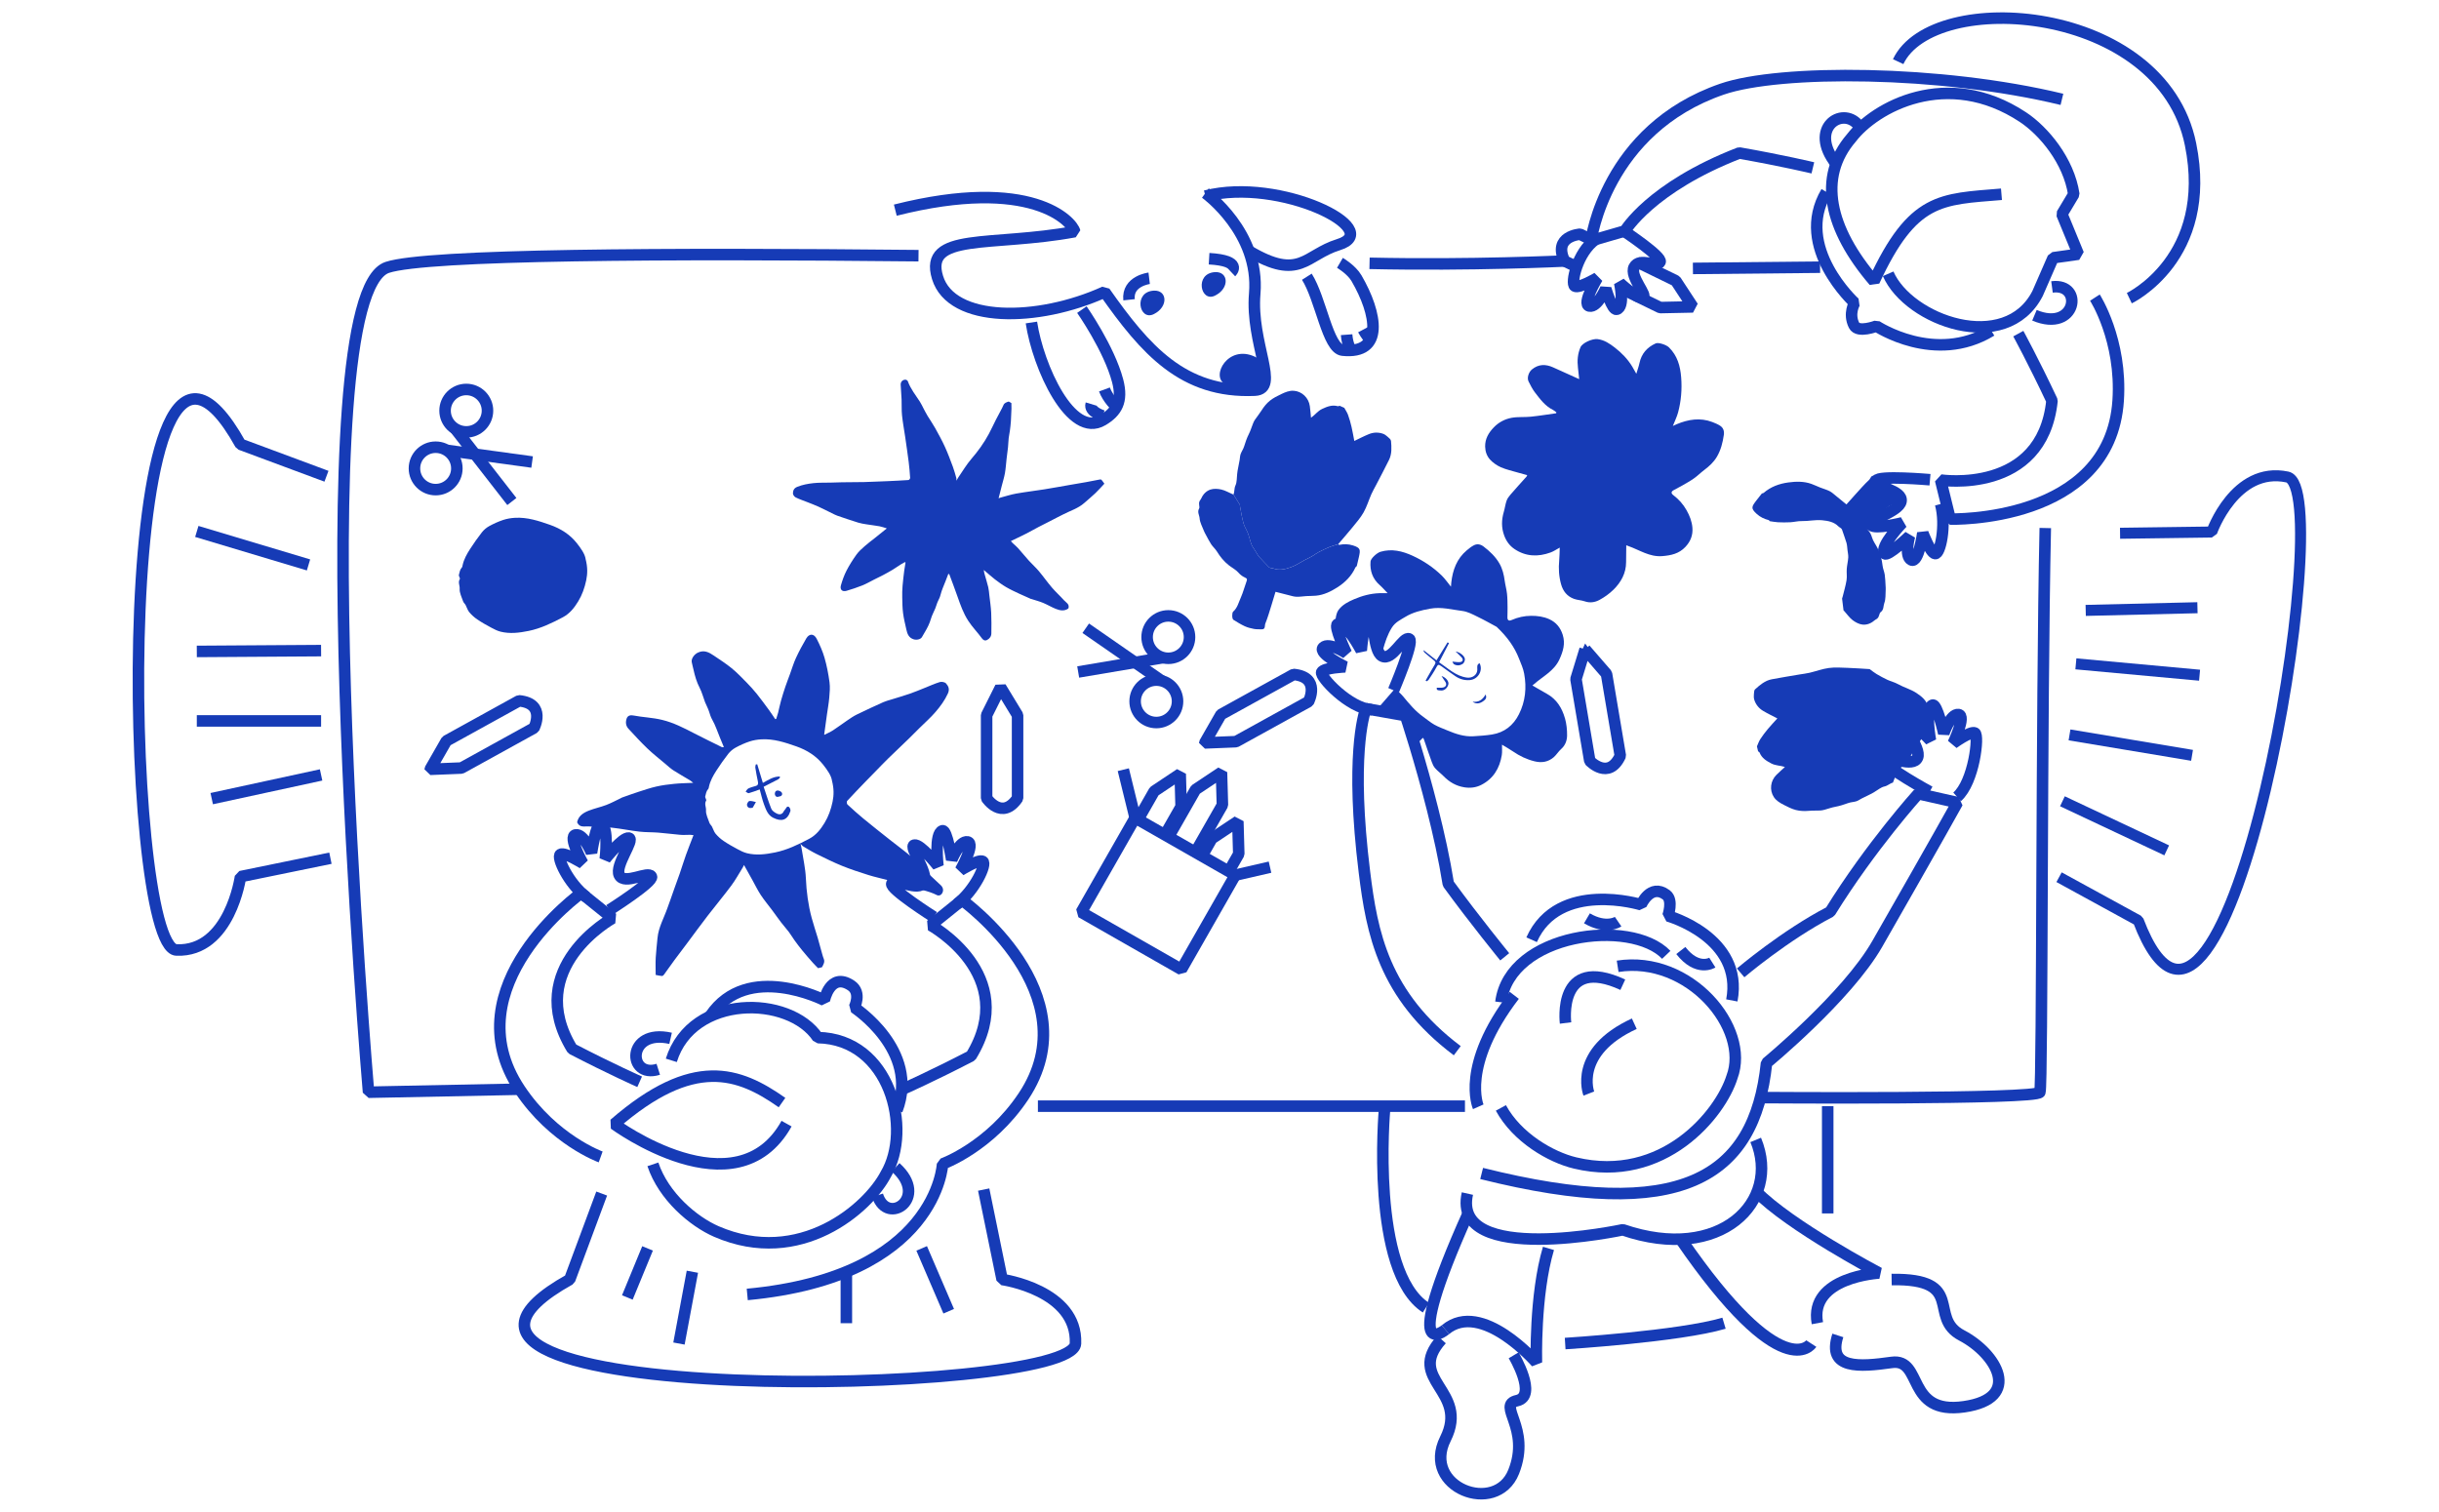 <?xml version="1.0" encoding="UTF-8"?>
<svg id="Warstwa_1" data-name="Warstwa 1" xmlns="http://www.w3.org/2000/svg" viewBox="0 0 1080 669.55">
  <defs>
    <style>
      .cls-1 {
        stroke-width: 5.1px;
      }

      .cls-1, .cls-2, .cls-3 {
        fill: none;
        stroke: #163bb6;
        stroke-linejoin: bevel;
      }

      .cls-2 {
        stroke-width: 4.88px;
      }

      .cls-3 {
        stroke-width: 5.31px;
      }

      .cls-4 {
        fill: #163bb6;
        stroke-width: 0px;
      }
    </style>
  </defs>
  <g>
    <path class="cls-1" d="m388.55,529.36c4.37,13.71,23.04,1.09,8.04-12.37"/>
    <path class="cls-1" d="m291.48,473.54c-13.72,4.34-14.19-18.19,5.46-13.71"/>
    <path class="cls-1" d="m289.1,515.64c4.76,14.24,18.01,25.35,28.11,29.74,37.02,16.06,67.25-10.32,75.04-25.37,11.83-19.85,1.97-59.9-30.13-60.5-12.5-18.83-55.7-19.44-64.86,10.07"/>
    <path class="cls-1" d="m346.28,488.28c-19.11-13.44-39.27-20.88-74.28,9.51,0,0,54,39.8,76.29-.18"/>
    <path class="cls-1" d="m283.24,479.07s-12.72-5.64-29.89-14.55c-21.96-35.96,17.87-57.86,17.87-57.86l-13.86-11.16s-57.51,41.33-27.25,86.86c14.94,22.47,35.87,29.99,35.87,29.99"/>
    <path class="cls-1" d="m314.57,449.8c16.38-24.25,50.45-6.83,50.45-6.83,0,0,2.56-12.66,11.8-6.59,4.89,3.22,1.47,9.83,1.47,9.83,0,0,29.02,18.88,18.9,45.49"/>
    <path class="cls-1" d="m269.85,402.98s19.65-12.47,18.62-14.77c-1.27-2.83-11.96,3.96-14.25-.65-2.1-4.22,7-15.84,4.27-16.42s-10.47,9.24-10.47,9.24c0,0,1.7-14.51-2-15.58-2.01-.58-4.09,12.84-4.09,12.84,0,0-3.51-8.58-7.05-7.91-3.54.67,3.19,12.58,3.19,12.58,0,0-8.01-5.04-9.9-3.94-1.89,1.1,3.51,12.84,11.44,18.92"/>
    <path class="cls-1" d="m400.11,482.18s12.72-5.64,29.89-14.55c21.96-35.96-17.87-57.86-17.87-57.86l13.86-11.16s57.51,41.33,27.25,86.86c-14.94,22.47-35.87,29.99-35.87,29.99,0,0-2.16,49.91-86.48,57.79"/>
    <path class="cls-1" d="m413.5,406.08s-19.65-12.47-18.62-14.77c1.27-2.83,11.96,3.96,14.25-.65,2.1-4.22-7-15.84-4.27-16.42,2.73-.57,10.47,9.24,10.47,9.24,0,0-1.7-14.51,2-15.58,2.01-.58,4.09,12.84,4.09,12.84,0,0,3.51-8.58,7.05-7.91s-3.19,12.58-3.19,12.58c0,0,8.01-5.04,9.9-3.94,1.89,1.1-3.51,12.84-11.44,18.92"/>
  </g>
  <g id="r4SkIx.tif">
    <g>
      <path class="cls-4" d="m255.52,364.26c.56-2.93,2.78-4.31,5.22-5.27,2.52-.99,5.21-1.55,7.74-2.51,2.24-.86,4.37-2.02,6.54-3.06.13-.06.25-.18.39-.22,2.39-.84,4.76-1.71,7.17-2.49,2.66-.86,5.32-1.77,8.04-2.39,2.62-.59,5.3-.94,7.97-1.2,2.7-.27,5.43-.3,8.37-.44-.56-.44-.97-.83-1.44-1.12-2.44-1.48-4.95-2.86-7.34-4.41-1.33-.86-2.5-1.97-3.72-3-2.62-2.21-5.34-4.33-7.81-6.7-2.91-2.79-5.64-5.77-8.37-8.73-1.17-1.27-1.36-2.85-.8-4.51.51-1.48,1.86-1.56,2.94-1.36,4.24.81,8.54.92,12.79,1.96,5.11,1.25,9.6,3.57,14.17,5.94,4.09,2.12,8.24,4.12,12.38,6.17.11.05.28-.02.77-.06-.61-1.48-1.18-2.86-1.75-4.23-1.09-2.62-1.96-5.37-3.35-7.82-.69-1.21-1.06-2.39-1.45-3.67-.44-1.44-1.23-2.77-1.78-4.18-.81-2.1-1.34-4.33-2.37-6.31-1.35-2.59-2.13-5.31-2.75-8.12-.24-1.1-.56-2.18-.77-3.28-.31-1.61,1.16-3.48,2.67-4.21,2.77-1.35,4.94-.18,7.1,1.29,2.67,1.81,5.4,3.55,7.89,5.59,2.38,1.94,4.52,4.18,6.68,6.38,1.57,1.6,3.08,3.27,4.49,5.02,1.87,2.33,3.63,4.74,5.39,7.15.96,1.3,1.83,2.67,2.74,4,.15-.03.29-.06.44-.1.28-.92.6-1.82.84-2.75.45-1.79.8-3.61,1.3-5.38.58-2.07,1.23-4.12,1.92-6.16.64-1.88,1.37-3.74,2.05-5.61.87-2.37,1.58-4.82,2.64-7.11,1.36-2.94,2.9-5.81,4.54-8.6,1.32-2.26,3.39-2.26,4.61.1,1.39,2.7,2.65,5.52,3.49,8.43,1.02,3.53,1.72,7.17,2.21,10.81.3,2.24.09,4.58-.11,6.86-.22,2.53-.69,5.04-1.04,7.56-.41,2.93-.81,5.85-1.21,8.78,0,.06.12.14.1.11,1.31-.67,2.65-1.23,3.85-2.01,2.12-1.37,4.13-2.9,6.22-4.32,1.39-.94,2.78-1.92,4.28-2.65,3.88-1.9,7.81-3.7,11.75-5.48,1.07-.48,2.24-.77,3.37-1.12,2.77-.87,5.57-1.66,8.32-2.61,2.22-.76,4.39-1.69,6.58-2.56,2.23-.88,4.42-1.91,6.71-2.6.82-.25,2.24,0,2.76.58,1.08,1.2,1.72,2.56.83,4.5-1.4,3.06-3.35,5.69-5.48,8.17-2.15,2.51-4.67,4.7-7.02,7.04-1.56,1.55-3.09,3.12-4.67,4.65-3.11,3.01-6.25,5.97-9.35,8.99-1.85,1.81-3.64,3.7-5.45,5.55-1.47,1.5-2.94,2.99-4.4,4.5-2.77,2.87-5.54,5.73-8.24,8.67-.25.27-.16,1.28.14,1.56,2.3,2.14,4.64,4.24,7.06,6.24,3.85,3.17,7.76,6.25,11.67,9.35,3.29,2.61,6.69,5.07,9.87,7.81,2.33,2.01,4.33,4.4,6.53,6.55,2.06,2.01,4.23,3.89,6.29,5.9,1.26,1.22,1.22,3.06-.08,4.14-.36.29-1.17.42-1.57.21-4.2-2.14-8.82-2.76-13.31-3.85-1.57-.38-3.08-1.03-4.62-1.54-1.44-.48-2.88-1-4.34-1.4-2.7-.74-5.46-1.3-8.12-2.14-3.96-1.25-7.92-2.53-11.76-4.09-3.89-1.58-7.66-3.46-11.42-5.31-2.03-1-3.95-2.22-5.9-3.37-.3-.18-.52-.51-1.08-1.08.23.99.41,1.58.5,2.18.66,4.36,1.68,8.7,1.87,13.08.26,5.96,1.03,11.8,2.57,17.54.8,3,1.83,5.94,2.7,8.92.72,2.47,1.37,4.96,2.06,7.44.17.6.35,1.2.59,1.77.59,1.43-.18,2.56-.79,3.73-.58.14-1.16.27-1.74.41-.77-.8-1.58-1.57-2.31-2.4-1.6-1.81-3.19-3.63-4.72-5.5-1.2-1.46-2.33-2.98-3.44-4.51-.86-1.19-1.59-2.47-2.47-3.64-1.07-1.42-2.28-2.73-3.36-4.14-1.38-1.8-2.67-3.67-4.03-5.49-1.67-2.24-3.48-4.38-5.01-6.7-1.4-2.12-2.51-4.44-3.75-6.67-1.21-2.17-2.41-4.34-3.69-6.63-.17.34-.32.71-.53,1.04-1.67,2.69-3.19,5.5-5.07,8.03-3.31,4.46-6.9,8.72-10.29,13.13-3.19,4.14-6.27,8.37-9.4,12.56-1.83,2.44-3.69,4.85-5.49,7.3-1.59,2.16-3.12,4.37-4.71,6.54-.19.26-.57.57-.84.55-.84-.06-1.68-.27-2.79-.48,0-2.57-.11-5.09.02-7.59.15-2.89.53-5.78.78-8.67.43-4.81,2.87-8.95,4.41-13.39.39-1.13.82-2.25,1.22-3.38.65-1.83,1.27-3.66,1.93-5.49.75-2.1,1.54-4.19,2.27-6.31.95-2.76,1.79-5.56,2.78-8.31,1.04-2.89,2.18-5.74,3.34-8.77-.69-.07-1.11-.14-1.53-.14-1.47,0-2.94.13-4.39,0-3.23-.27-6.45-.72-9.68-.97-2.76-.22-5.55-.12-8.29-.43-4.13-.48-8.21-1.32-12.34-1.77-3.32-.36-6.69-.25-10.03-.54-1.84-.16-4.14.73-5.23-1.76Zm112.87-18.64c-.33-2.14-1.97-4.53-3.81-6.87-3.14-4-7.25-6.55-11.95-8.21-5.01-1.76-10.08-3.43-15.49-3.12-1.77.1-3.58.39-5.25.95-2.14.71-4.23,1.66-6.2,2.74-1.22.67-2.38,1.66-3.24,2.76-1.85,2.35-3.56,4.82-5.19,7.33-1.45,2.24-2.77,4.57-3.34,7.23-.07.33-.1.74-.31.96-.88.94-1.04,2.18-1.33,3.31-.14.56.65,1.49.41,1.86-.9,1.43.03,2.85-.07,4.24-.13,1.84.9,3.77,1.53,5.63.21.6.8,1.06,1.11,1.64.56,1.04.87,2.27,1.6,3.14,1.03,1.22,2.26,2.34,3.58,3.23,1.94,1.32,4.02,2.48,6.09,3.59,1.35.72,2.75,1.46,4.22,1.82,4.14,1.03,8.29.5,12.39-.33,5.41-1.1,10.29-3.48,15.15-6.04,3.13-1.65,5.12-4.27,6.82-7.05,1.73-2.83,2.86-6.01,3.55-9.34.6-2.93.67-5.77-.29-9.49Z"/>
      <path class="cls-4" d="m336.4,349.61c-1.71.6-3.25,1.22-4.84,1.65-.38.1-.93-.45-1.4-.7.4-.47.71-1.13,1.22-1.38,1.02-.49,2.14-.79,3.24-1.1,1.16-.33,1.17-1.08.96-2.06-.43-1.99-.79-4.01-1.11-6.02-.07-.46.11-.96.18-1.44.22-.03.43-.07.65-.1.82,2.71,1.65,5.42,2.5,8.25,2.39-1.29,4.61-2.81,7.35-2.83.11.12.21.24.32.36-.28.3-.52.69-.86.88-2.03,1.08-4.09,2.1-6.46,3.31,1.11,3.28,2.1,6.58,3.39,9.75.37.91,1.52,1.68,2.49,2.14,1.1.52,2.32.43,2.99-.98.23-.48.72-.83.95-1.31.35-.71.9-1.1,1.48-.56.39.37.69,1.25.54,1.74-1.34,4.17-4.02,4.78-7.71,2.9-2.32-1.19-3.11-3.6-3.95-5.82-.82-2.17-1.3-4.48-1.92-6.66Z"/>
      <path class="cls-4" d="m333.33,357.66c-1.79.56-2.43-.31-2.57-1.16-.09-.55.6-1.69,1.07-1.76.92-.15,1.92.27,2.89.45-.54.95-1.07,1.9-1.4,2.47Z"/>
      <path class="cls-4" d="m345,352.73c-.98.45-1.67,0-1.86-.83-.2-.87.25-1.81,1.2-1.82.65,0,1.66.48,1.89,1.02.37.86-.2,1.59-1.23,1.63Z"/>
    </g>
  </g>
  <path class="cls-4" d="m473.12,269.45c-1.83,1.32-3.77.93-5.62.19-1.9-.76-3.67-1.85-5.57-2.64-1.68-.69-3.46-1.16-5.19-1.72-.11-.03-.23-.03-.33-.08-1.75-.78-3.51-1.53-5.24-2.35-1.91-.91-3.85-1.79-5.67-2.86-1.75-1.03-3.41-2.24-5.02-3.48-1.63-1.26-3.14-2.66-4.84-4.1.08.53.1.96.21,1.37.58,2.08,1.24,4.14,1.75,6.24.28,1.17.35,2.39.49,3.59.29,2.58.69,5.16.82,7.75.15,3.05.11,6.11.07,9.16-.02,1.31-.73,2.28-1.9,2.9-1.05.55-1.84-.11-2.32-.78-1.91-2.65-4.23-4.95-6.02-7.73-2.16-3.34-3.43-6.96-4.72-10.63-1.15-3.3-2.4-6.56-3.61-9.83-.03-.09-.16-.14-.46-.37-.43,1.13-.83,2.19-1.24,3.24-.77,2.01-1.71,3.98-2.22,6.05-.25,1.03-.66,1.87-1.11,2.77-.51,1.02-.76,2.16-1.2,3.23-.64,1.58-1.51,3.08-1.97,4.71-.61,2.13-1.59,4.04-2.71,5.9-.44.73-.82,1.49-1.28,2.21-.67,1.05-2.45,1.31-3.65.93-2.23-.7-2.82-2.47-3.24-4.4-.53-2.38-1.13-4.77-1.44-7.18-.3-2.31-.32-4.65-.37-6.98-.04-1.7,0-3.4.14-5.09.18-2.25.47-4.5.74-6.74.15-1.22.38-2.42.57-3.63-.1-.06-.19-.12-.29-.17-.63.36-1.28.69-1.89,1.08-1.18.75-2.32,1.57-3.51,2.29-1.39.84-2.82,1.63-4.26,2.39-1.33.71-2.7,1.35-4.04,2.02-1.71.86-3.38,1.84-5.15,2.55-2.28.91-4.61,1.69-6.97,2.38-1.91.56-3.04-.51-2.49-2.45.64-2.21,1.41-4.42,2.46-6.46,1.27-2.47,2.78-4.84,4.4-7.11,1-1.39,2.33-2.57,3.63-3.72,1.44-1.28,3-2.42,4.51-3.62,1.75-1.4,3.49-2.8,5.23-4.21.04-.03,0-.14,0-.11-1.07-.31-2.1-.7-3.16-.9-1.88-.34-3.78-.54-5.67-.85-1.25-.2-2.53-.39-3.73-.76-3.12-.97-6.22-2.02-9.32-3.09-.84-.29-1.63-.74-2.44-1.13-1.98-.96-3.93-1.98-5.94-2.89-1.62-.74-3.3-1.35-4.95-2.01-1.69-.67-3.43-1.24-5.05-2.05-.58-.29-1.23-1.16-1.22-1.76.03-1.22.38-2.3,1.88-2.91,2.36-.96,4.8-1.39,7.26-1.66,2.49-.27,5.02-.16,7.53-.23,1.66-.04,3.32-.11,4.99-.14,3.27-.04,6.55-.04,9.82-.1,1.96-.03,3.92-.15,5.89-.22,1.59-.06,3.17-.12,4.76-.19,3.02-.14,6.03-.28,9.04-.49.28-.02.75-.62.73-.93-.16-2.37-.35-4.75-.65-7.1-.47-3.74-1.03-7.48-1.57-11.21-.46-3.14-1.05-6.27-1.38-9.43-.24-2.32-.1-4.67-.19-7.01-.09-2.17-.31-4.34-.4-6.52-.06-1.32.92-2.32,2.19-2.24.35.02.86.38.98.7,1.2,3.36,3.42,6.1,5.33,9.04.67,1.03,1.16,2.16,1.74,3.25.55,1.01,1.07,2.05,1.66,3.03,1.1,1.81,2.33,3.55,3.36,5.4,1.53,2.75,3.05,5.51,4.35,8.37,1.32,2.89,2.42,5.88,3.53,8.86.6,1.6,1.02,3.27,1.5,4.92.07.25.02.55.03,1.16.38-.66.59-1.08.86-1.47,1.9-2.75,3.6-5.67,5.77-8.18,2.95-3.42,5.56-7.04,7.7-11,1.12-2.07,2.08-4.22,3.15-6.32.88-1.74,1.82-3.44,2.73-5.17.22-.42.43-.84.6-1.28.42-1.09,1.43-1.32,2.37-1.64.39.23.78.45,1.17.68.01.84.05,1.68.03,2.52-.06,1.83-.13,3.66-.25,5.48-.1,1.43-.26,2.85-.45,4.27-.14,1.1-.41,2.19-.53,3.29-.15,1.34-.16,2.69-.3,4.03-.18,1.71-.43,3.41-.63,5.11-.24,2.1-.36,4.22-.72,6.29-.33,1.9-.92,3.75-1.4,5.62-.46,1.82-.93,3.65-1.42,5.57.27-.1.54-.23.83-.3,2.32-.61,4.61-1.37,6.97-1.79,4.14-.73,8.33-1.22,12.49-1.88,3.91-.63,7.8-1.35,11.71-2.03,2.27-.39,4.55-.76,6.82-1.17,2-.36,3.99-.78,5.99-1.15.24-.04.61-.02.75.13.43.47.78,1.02,1.29,1.72-1.34,1.42-2.59,2.86-3.96,4.17-1.59,1.52-3.29,2.91-4.94,4.37-2.73,2.43-6.23,3.44-9.39,5.09-.8.42-1.62.81-2.43,1.23-1.31.67-2.61,1.35-3.91,2.02-1.51.77-3.03,1.51-4.52,2.3-1.96,1.03-3.88,2.13-5.85,3.13-2.07,1.06-4.19,2.03-6.4,3.1.34.39.54.65.77.88.81.76,1.69,1.46,2.42,2.28,1.64,1.83,3.18,3.75,4.83,5.57,1.41,1.55,2.99,2.95,4.34,4.55,2.02,2.41,3.83,5,5.88,7.39,1.65,1.92,3.56,3.62,5.24,5.51.93,1.04,2.66,1.75,1.97,3.69Z"/>
  <path class="cls-4" d="m259.31,247.51c-.33-2.14-1.97-4.53-3.81-6.87-3.14-4-7.25-6.55-11.95-8.21-5.01-1.76-10.08-3.43-15.49-3.12-1.77.1-3.58.39-5.25.95-2.14.71-4.23,1.66-6.2,2.74-1.22.67-2.38,1.66-3.24,2.76-1.85,2.35-3.56,4.82-5.19,7.33-1.45,2.24-2.77,4.57-3.34,7.23-.07.33-.1.74-.31.96-.88.94-1.04,2.18-1.33,3.31-.14.56.65,1.49.41,1.86-.9,1.43.03,2.85-.07,4.24-.13,1.84.9,3.77,1.53,5.63.21.6.8,1.06,1.11,1.64.56,1.04.87,2.27,1.6,3.14,1.03,1.22,2.26,2.34,3.58,3.23,1.94,1.32,4.02,2.48,6.09,3.59,1.35.72,2.75,1.46,4.22,1.82,4.14,1.03,8.29.5,12.39-.33,5.41-1.1,10.29-3.48,15.15-6.04,3.13-1.65,5.12-4.27,6.82-7.05,1.73-2.83,2.86-6.01,3.55-9.34.6-2.93.67-5.77-.29-9.49Z"/>
  <g id="_1IRw7B.tif" data-name="1IRw7B.tif">
    <g>
      <path class="cls-4" d="m600.69,250.8c-.18.17-.42.31-.52.52-1.69,3.77-4.56,6.6-7.91,8.75-2.88,1.85-6.04,3.42-9.58,3.74-1.39.13-2.8.09-4.2.17-1.49.09-2.98.36-4.45.3-1.18-.05-2.34-.45-3.5-.73-1.86-.45-3.71-.94-5.73-1.46-.58,1.91-1.12,3.79-1.71,5.66-.89,2.82-1.69,5.69-2.81,8.43-.35.85.22,2.6-1.66,2.52-1.12-.05-2.26.04-3.35-.17-1.39-.26-2.8-.61-4.08-1.2-1.75-.81-3.4-1.83-5.03-2.85-.65-.41-.71-3.08-.11-3.61,1.9-1.67,2.42-4.1,3.39-6.24,1.02-2.28,1.63-4.73,2.5-7.08.33-.9.43-1.31-.69-1.8-1-.44-1.99-1.13-2.82-2.1-1.15-1.34-2.86-2.2-4.29-3.31-2.16-1.68-3.84-3.77-5.27-6.1-.71-1.16-1.8-2.07-2.55-3.2-.9-1.36-1.62-2.84-2.4-4.28-.29-.53-.6-1.07-.81-1.63-.71-1.86-1.79-3.7-1.92-5.61-.09-1.38-1.14-2.73-.2-4.36.38-.67-.42-2.11.19-3.18.02-.04-.15-.18-.02-.04.33-.52.63-.91.83-1.34.81-1.82,2.24-3.21,3.99-3.79,1.47-.48,3.27-.38,4.82-.02,1.73.39,3.33,1.36,5,2.07.13.05.27.09.4.13.93,1.49,1.87,2.97,2.78,4.47.11.18.04.45.09.67.49,2.51.86,5.06,1.54,7.51.44,1.6,1.44,3.04,2.03,4.61.6,1.58.91,3.27,1.52,4.84.39,1.01,1.1,1.89,1.68,2.82.58.94,1.08,1.96,1.8,2.78,1.32,1.52,2.8,2.89,4.15,4.37.59.64,1.45.46,2.12.7,2.54.94,5.03.38,7.69-.56,2.93-1.04,5.29-2.94,8.06-4.15,1.54-.67,2.87-1.8,4.37-2.6,1.6-.85,3.27-1.61,4.95-2.3,1.15-.47,2.37-.75,3.56-1.12.17.09.36.29.5.26,2.03-.39,4-.39,6.03.25,3.48,1.09,3.35,1.95,2.66,5.15-.28,1.28-.6,2.56-.9,3.83l-.11.26Z"/>
      <path class="cls-4" d="m615.93,195.23c-.06-.66-.92-1.3-1.51-1.83-.57-.51-1.23-1.02-1.93-1.28-2.11-.77-4.29-.7-6.33.13-2.29.93-4.49,2.09-6.47,3.03-.38-1.95-.73-4.12-1.23-6.25-.42-1.8-.92-3.59-1.55-5.32-.4-1.09-1.09-2.07-1.65-3.1-.68-.3-1.37-.6-2.05-.91-.29.07-.61.25-.86.18-2.5-.68-4.62.15-6.89,1.21-2.04.96-3.18,2.72-4.94,3.9-.16-1.64-.29-3.39-.52-5.12-.49-3.67-3.48-6.58-7.14-6.82-1.95-.13-3.77.64-5.5,1.47-1.72.82-3.47,1.68-4.95,2.85-1.52,1.2-2.77,2.75-3.82,4.44-.88,1.41-1.95,2.69-2.89,4.06-.37.53-.64,1.14-.88,1.75-.61,1.5-1.06,3.08-1.79,4.52-.92,1.81-1.55,3.69-2.15,5.62-.36,1.16-1.12,2.18-1.53,3.33-.29.81-.27,1.73-.43,2.59-.29,1.61-.62,3.22-.92,4.83-.09.47-.12.95-.18,1.42-.21,1.7-.06,3.57-.75,5.05-.63,1.35-.33,2.75-.89,4.01.93,1.49,1.87,2.97,2.78,4.47.11.18.04.45.09.67.49,2.51.86,5.06,1.54,7.51.44,1.6,1.44,3.04,2.03,4.61.6,1.58.91,3.27,1.52,4.84.39,1.01,1.1,1.89,1.68,2.82.58.94,1.08,1.96,1.8,2.78,1.32,1.52,2.8,2.89,4.15,4.37.59.64,1.45.46,2.12.7,2.54.94,5.03.38,7.69-.56,2.93-1.04,5.29-2.94,8.06-4.15,1.54-.67,2.87-1.8,4.37-2.6,1.6-.85,3.27-1.61,4.95-2.3,1.15-.47,2.37-.75,3.56-1.12,2.13-2.49,4.3-4.95,6.36-7.49,1.73-2.14,3.59-4.25,4.93-6.63,1.42-2.51,2.25-5.35,3.42-8.02.61-1.4,1.4-2.71,2.1-4.07,1.92-3.7,3.88-7.39,5.72-11.12,1.33-2.69,1.15-5.62.89-8.49Z"/>
    </g>
  </g>
  <g id="_1IRw7B.tif-2" data-name="1IRw7B.tif">
    <g>
      <path class="cls-4" d="m780.29,218.51c.23-.08.52-.1.69-.25,3.12-2.71,6.91-4.06,10.86-4.6,3.39-.46,6.92-.56,10.27.64,1.32.47,2.58,1.1,3.88,1.61,1.39.55,2.85.93,4.17,1.6,1.05.54,1.93,1.39,2.87,2.14,1.49,1.19,2.96,2.42,4.58,3.74,1.33-1.49,2.61-2.97,3.94-4.41,2-2.18,3.93-4.45,6.1-6.46.67-.62.89-2.45,2.57-1.59.99.51,2.07.92,2.97,1.56,1.15.82,2.29,1.73,3.19,2.8,1.24,1.47,2.31,3.09,3.36,4.71.42.64-.65,3.09-1.42,3.32-2.43.71-3.92,2.69-5.7,4.24-1.89,1.63-3.47,3.61-5.25,5.37-.68.68-.95,1-.13,1.93.73.82,1.33,1.86,1.67,3.09.48,1.7,1.67,3.19,2.49,4.81,1.25,2.43,1.9,5.03,2.21,7.75.15,1.35.76,2.63.96,3.98.24,1.61.27,3.26.37,4.89.04.61.09,1.22.05,1.82-.14,1.98.07,4.11-.62,5.89-.49,1.29-.12,2.95-1.65,4.04-.63.45-.51,2.09-1.51,2.81-.03.02.06.23,0,.04-.52.34-.96.55-1.32.87-1.51,1.31-3.38,1.97-5.22,1.75-1.53-.18-3.13-1.04-4.38-2.01-1.4-1.09-2.45-2.64-3.66-3.98-.09-.1-.2-.19-.31-.29-.22-1.74-.45-3.48-.64-5.22-.02-.2.15-.43.2-.65.61-2.48,1.35-4.95,1.77-7.46.27-1.64-.03-3.37.1-5.04.12-1.69.55-3.35.66-5.03.07-1.08-.2-2.18-.33-3.26-.13-1.1-.16-2.23-.46-3.28-.56-1.93-1.32-3.8-1.93-5.72-.26-.83-1.12-1.02-1.62-1.53-1.91-1.93-4.4-2.47-7.21-2.73-3.09-.29-6.03.44-9.06.37-1.68-.04-3.36.43-5.05.52-1.81.1-3.64.08-5.46,0-1.24-.06-2.47-.32-3.7-.49-.11-.16-.2-.41-.35-.45-2.01-.51-3.79-1.33-5.37-2.77-2.7-2.46-2.22-3.18-.25-5.8.79-1.05,1.62-2.07,2.43-3.1l.21-.18Z"/>
      <path class="cls-4" d="m777.18,305.21c-.49.44-.48,1.51-.55,2.31-.06.76-.07,1.59.15,2.31.66,2.14,2.02,3.84,3.92,4.98,2.12,1.27,4.38,2.32,6.32,3.34-1.33,1.47-2.84,3.06-4.25,4.75-1.18,1.42-2.31,2.9-3.31,4.45-.63.97-1,2.12-1.48,3.19.17.73.34,1.46.51,2.18.23.19.57.34.67.58.97,2.41,2.9,3.6,5.12,4.77,1.99,1.06,4.09.9,6.09,1.59-1.21,1.12-2.53,2.27-3.77,3.5-2.63,2.6-3.15,6.74-1.15,9.81,1.07,1.64,2.78,2.63,4.48,3.5,1.69.87,3.43,1.76,5.26,2.24,1.88.49,3.87.55,5.85.37,1.65-.15,3.33-.06,4.99-.14.65-.03,1.3-.18,1.93-.35,1.57-.42,3.1-1.01,4.69-1.29,2-.36,3.88-.99,5.78-1.67,1.14-.41,2.42-.42,3.58-.78.82-.26,1.54-.82,2.33-1.22,1.47-.74,2.95-1.44,4.41-2.17.43-.21.83-.48,1.24-.72,1.48-.86,2.88-2.11,4.48-2.45,1.46-.31,2.39-1.39,3.73-1.7.63-1.64,1.24-3.28,1.89-4.91.08-.19.33-.3.48-.47,1.71-1.91,3.52-3.73,5.07-5.76,1.01-1.32,1.56-2.98,2.46-4.4.9-1.43,2.06-2.7,2.95-4.13.57-.92.85-2.01,1.24-3.04.4-1.03.91-2.04,1.14-3.11.42-1.97.62-3.97.99-5.95.16-.86-.51-1.43-.71-2.11-.78-2.6-2.73-4.25-5.08-5.8-2.59-1.71-5.53-2.45-8.17-3.93-1.46-.82-3.17-1.2-4.7-1.92-1.65-.77-3.25-1.64-4.82-2.57-1.07-.63-2.03-1.44-3.04-2.17-3.27-.19-6.54-.45-9.81-.56-2.75-.09-5.55-.3-8.26.06-2.86.38-5.63,1.43-8.46,2.1-1.48.35-3.01.52-4.52.77-4.11.7-8.23,1.36-12.33,2.14-2.95.56-5.18,2.47-7.31,4.4Z"/>
    </g>
  </g>
  <g id="C3Wpwn.tif">
    <g>
      <path class="cls-4" d="m692.97,318.12c-1.28-4.54-3.65-8.43-7.94-10.83-2.11-1.18-4.21-2.4-6.48-3.71.3-.25.53-.43.75-.62,3.92-3.48,8.89-5.8,11.24-10.98,1.61-3.54,2.66-6.95,1.44-10.85-1.01-3.21-2.93-5.52-5.9-6.89-2.53-1.17-5.3-1.54-8.09-1.52-3.01.01-5.88.65-8.63,1.86-1.21.54-1.87.14-1.87-1.17.01-1.46.09-2.91.06-4.36-.03-2.03-.02-4.08-.24-6.09-.2-1.93-.76-3.82-1.02-5.75-.36-2.71-.99-5.32-2.35-7.69-1.74-3.02-4.24-5.37-6.97-7.46-1.34-1.03-2.84-1.36-4.35-.57-1.13.59-2.16,1.41-3.13,2.23-4.41,3.71-6.23,8.69-6.85,14.24-.05.52-.09,1.04-.15,1.86-1.52-1.86-2.66-3.54-4.09-4.94-3.77-3.66-8.07-6.54-12.87-8.75-4.61-2.11-9.23-3.23-14.24-1.77-1.56.45-4.3,2.93-4.41,4.29-.34,4.16.91,7.71,4.12,10.51,1.19,1.05,2.23,2.28,3.43,3.52-1.41,0-2.53-.01-3.66.02-3.9.14-7.6,1.14-11.15,2.66-2.63,1.13-5.17,2.39-6.96,4.82-1.34,1.82-1.8,6.45-.61,8.22,0,0-.01,0,0,.01.02.04.04.09.08.12,1.92,2.51,4.48,4.23,7.4,5.42.38.15.75.3,1.13.46h.01c.77.33,1.56.67,2.38,1.01.4-3.72,1.35-10.1,3.17-10.85,2.58-1.07,1.63,13.66,5.75,15.95.01.01.02.01.03.01.01-.89.11-1.79.36-2.69.96-3.45,2.01-6.82,3.98-9.93,1.51-2.37,3.77-3.4,5.94-4.72,3.36-2.04,7.02-2.91,10.93-3.63,5-.92,9.61.43,14.34,1.01,2.33.29,4.59,1.52,6.76,2.58,3.12,1.5,6.13,3.24,8.39,4.44,4.77,4.5,7.91,8.92,9.94,14.12.86,2.17,1.85,4.34,2.26,6.6,1.16,6.23.56,12.33-2.32,18.03-2.47,4.91-6.44,8.08-11.96,8.95-2.71.43-5.45.6-8.19.77-4.06.25-7.81-1.03-11.49-2.57-1.95-.82-3.97-1.54-5.81-2.57-1.76-1-3.33-2.35-4.98-3.53-3.46-2.46-6.12-5.69-8.8-8.93-1.14-1.37-2.59-2.52-3.84-3.8-.28.67-.44,1.04-.44,1.04l-7.75,8.92,13.02,2.3s1.73,5.17,4.2,13.38c.14-.14.28-.29.43-.43,1.03-1.02,2.04-2.06,3.09-3.13.21.29.34.4.4.54,1.16,3.37,2.29,6.76,3.51,10.11.35,1,.82,2.05,1.51,2.82,1.12,1.27,2.52,2.28,3.7,3.48,2.59,2.64,5.54,4.4,9.29,4.99,2.65.41,5.1.09,7.36-1.04,5.41-2.72,8.22-7.4,9.17-13.24.23-1.46.06-2.97.09-4.61,1.7,1.03,3.33,1.93,4.85,2.98,2.95,2.03,6.1,3.55,9.61,4.4,3.15.77,5.98.28,8.42-1.8,1.23-1.06,2.09-2.57,3.31-3.65,1.84-1.62,2.6-3.76,2.63-5.98.03-2.54-.25-5.18-.93-7.63Z"/>
      <path class="cls-4" d="m641.64,284.78c-1.44,2.78-2.89,5.57-4.41,8.51,3.94,2.63,7.31,6.08,12.27,6.78,2.39.34,4.64-1.13,4.67-3.53.01-.93-.37-2.25.99-2.84,1.68,3.2-.66,7.19-4.35,7.48-2.3.18-4.43-.43-6.32-1.7-2.07-1.39-4.08-2.88-6.11-4.35-1.47-1.06-1.66-.92-2.5.66-.96,1.83-2.16,3.54-3.29,5.27-.19.29-.6.44-.91.66-.14-.1-.28-.21-.42-.31.32-.57.63-1.14.95-1.71,1.05-1.83,2.07-3.68,3.17-5.49.51-.85.17-1.29-.49-1.8-1.35-1.06-2.66-2.18-3.97-3.31-.32-.27-.55-.64-.59-1.19,1.9,1.5,3.8,2.99,5.75,4.53,1.68-2.74,3.29-5.35,4.9-7.96.23.1.45.21.68.31Z"/>
      <path class="cls-4" d="m643.12,292.99c1.46.11,2.54.38,3.53.2,1.17-.2,1.37-1.15.55-2.06-.76-.84-1.61-1.59-2.65-2.61,1.94.29,4.09,2.07,4.12,3.44.01.7-.44,1.71-1.01,2.07-1.16.73-2.57.89-3.83.12-.35-.21-.49-.78-.71-1.16Z"/>
      <path class="cls-4" d="m636.21,304.56c1.16-.04,2.16.12,3.02-.15,1.29-.41,1.47-1.59.64-2.66-.5-.65-.9-1.37-1.56-2.4,2.03.71,3.3,2.42,3.05,3.64-.34,1.67-1.87,3.01-3.42,2.79-.67-.1-1.96.18-1.73-1.21Z"/>
      <path class="cls-4" d="m652.1,310.74c2.63.38,4.41-.83,5.71-3.18.75,1.63-.19,2.33-.93,2.89-1.72,1.3-3.48,1.38-4.78.3Z"/>
    </g>
  </g>
  <path class="cls-4" d="m714.46,261.15c3.34-3.32,5.58-7.29,5.58-12.21,0-2.42.05-4.84.08-7.47.36.14.63.25.91.35,4.94,1.72,9.39,4.93,15.06,4.46,3.88-.32,7.36-1.06,10.18-4.04,2.31-2.44,3.4-5.24,3.14-8.51-.22-2.79-1.24-5.39-2.62-7.82-1.47-2.61-3.44-4.81-5.83-6.62-1.06-.8-1.03-1.57.12-2.2,1.27-.7,2.58-1.35,3.83-2.07,1.76-1.02,3.55-2,5.2-3.17,1.59-1.12,2.97-2.53,4.53-3.7,2.18-1.64,4.17-3.45,5.57-5.8,1.78-2.99,2.61-6.31,3.11-9.73.25-1.67-.2-3.14-1.63-4.07-1.06-.69-2.28-1.19-3.47-1.65-5.39-2.04-10.63-1.19-15.78.97-.48.2-.95.43-1.69.77.88-2.23,1.79-4.05,2.31-5.98,1.36-5.07,1.78-10.23,1.37-15.5-.39-5.06-1.67-9.64-5.4-13.31-1.15-1.14-4.66-2.33-5.91-1.76-3.8,1.73-6.28,4.55-7.16,8.72-.33,1.56-.9,3.07-1.39,4.72-.69-1.22-1.23-2.22-1.81-3.19-2.02-3.33-4.69-6.08-7.75-8.44-2.27-1.75-4.62-3.35-7.6-3.72-2.31-.29-6.72,1.66-7.56,3.6-1.26,2.9-1.5,5.97-1.12,9.1.2,1.61.36,3.22.55,5.03-4.07-1.84-7.83-3.55-11.6-5.24-3.28-1.46-6.4-1.46-9.33.94-1.4,1.15-2.31,3.69-1.49,5.33.85,1.7,1.72,3.43,2.88,4.93,2.26,2.92,4.45,5.96,7.92,7.65.55.27,1.02.72,1.52,1.09-.04.14-.07.27-.11.41-3.75.52-7.49,1.14-11.25,1.52-2.81.29-5.7-.02-8.46.49-3,.55-5.75,1.98-7.93,4.27-2.28,2.38-3.87,5.03-3.8,8.5.05,2.19.76,4.18,2.13,5.69,1.31,1.43,3.05,2.65,4.82,3.43,2.36,1.04,4.94,1.59,7.43,2.33,1.39.41,2.79.77,4.24,1.17-.15.33-.17.5-.27.61-2.38,2.66-4.79,5.3-7.12,8-.7.8-1.38,1.72-1.73,2.7-.56,1.59-.75,3.31-1.23,4.93-1.04,3.54-1.14,6.97.18,10.54.93,2.51,2.41,4.5,4.5,5.92,5.01,3.4,10.46,3.58,16.02,1.55,1.38-.5,2.63-1.38,4.06-2.16-.08,1.97-.06,3.84-.24,5.69-.34,3.57-.14,7.06.83,10.53.87,3.12,2.68,5.36,5.69,6.47,1.53.56,3.25.58,4.79,1.11,2.31.81,4.55.43,6.5-.62,2.24-1.21,4.41-2.75,6.21-4.54Z"/>
  <g>
    <circle class="cls-1" cx="512.03" cy="310.59" r="9.39"/>
    <circle class="cls-1" cx="517.34" cy="282.14" r="9.39"/>
    <line class="cls-1" x1="514.33" y1="301.48" x2="480.77" y2="278.22"/>
    <line class="cls-1" x1="515.05" y1="291.24" x2="477.43" y2="297.59"/>
  </g>
  <g>
    <circle class="cls-1" cx="206.47" cy="181.87" r="9.39"/>
    <circle class="cls-1" cx="192.91" cy="207.44" r="9.39"/>
    <line class="cls-1" x1="201.57" y1="189.88" x2="226.65" y2="222.1"/>
    <line class="cls-1" x1="197.82" y1="199.43" x2="235.62" y2="204.61"/>
  </g>
  <path class="cls-1" d="m443.07,304.37l-6.19,12.37v36.74s6.78,10.1,13.71,0v-36.74l-7.52-12.37Z"/>
  <path class="cls-1" d="m533.46,329.01l13.82-.56,32.16-17.75s5.56-10.82-6.63-12.01l-32.16,17.75-7.19,12.56Z"/>
  <path class="cls-1" d="m190.48,340.69l13.82-.56,32.16-17.75s5.56-10.82-6.63-12.01l-32.16,17.75-7.19,12.56Z"/>
  <path class="cls-1" d="m698.13,118.19l-5.36-2.61c-5.25-11.06,6.89-11.85,6.89-11.85l6.02,2.93"/>
  <polyline class="cls-1" points="717.64 127.68 735.15 136.21 749.62 135.91 742.04 124.35 725.89 116.48 725.88 116.48"/>
  <path class="cls-1" d="m719.71,102.74s16.49,10.99,15.39,13.26c-1.35,2.79-9.06-2.26-11.48,2.28-2.22,4.16,6.5,13.02,3.75,13.51-2.75.49-10.16-6.51-10.16-6.51,0,0,2.39,10.74-1.34,11.71-2.03.53-4.83-9.15-4.83-9.15,0,0-3.76,8.47-7.28,7.7-3.52-.77,3.56-12.48,3.56-12.48,0,0-8.15,4.81-10.01,3.65s1.06-14.81,9.17-20.66"/>
  <path class="cls-1" d="m701.9,287.53l-4.05,13.22,6.11,36.22s8.37,8.83,13.52-2.28l-6.11-36.22-9.48-10.94Z"/>
  <g>
    <polyline class="cls-1" points="515.83 369.76 523 357.2 522.6 342.73 511.09 350.41 503.92 362.97"/>
    <polyline class="cls-1" points="529.31 377.46 541.29 356.49 540.88 342.02 529.38 349.69 517.41 370.66"/>
    <polyline class="cls-1" points="544.11 385.91 548.53 378.19 548.12 363.73 536.61 371.39 532.21 379.11"/>
    <line class="cls-1" x1="497.41" y1="340.86" x2="502.65" y2="362.24"/>
    <line class="cls-1" x1="547.01" y1="387.56" x2="562.37" y2="384.03"/>
    <rect class="cls-1" x="488.85" y="370.25" width="48.11" height="51.08" transform="translate(-85.12 644.98) rotate(-60.28)"/>
  </g>
  <g>
    <path class="cls-1" d="m822.73,55.24c-7.02-8.24-22.13,1.45-9.7,17.32"/>
    <path class="cls-1" d="m908.63,127.07c14.26-1.89,10.81,20.38-7.76,12.55"/>
    <path class="cls-1" d="m886.26,86.03c-26.95,2.25-39.2,1.36-56.42,38.49-19.9-23.23-25.1-45.98-10-63.48,10.29-13.47,42.25-31.42,75.92-9.17,9.19,6.07,20.3,19.31,22.52,34.17l-5.26,8.79,7.3,17.74-11.17,1.58-6.91,15.84c-14.14,27.46-57.11,11.98-66.15-8.74"/>
    <path class="cls-1" d="m881.76,146.45c-24.9,15.21-50.86-2.03-50.86-2.03,0,0-8.17,3.14-9.91-.35-2.62-5.24.26-9.94.26-9.94,0,0-27.07-24.66-12.49-49.11"/>
    <path class="cls-1" d="m854.61,212.45s-23.18-2.02-23.76.44c-.71,3.02,11.91,4.12,10.93,9.17-.89,4.63-15.18,8.34-13.36,10.45,1.82,2.11,13.93-.98,13.93-.98,0,0-10.15,10.5-7.87,13.6,1.24,1.68,11.05-7.72,11.05-7.72,0,0-2.42,8.95.8,10.56,3.22,1.62,5.1-11.93,5.1-11.93,0,0,3.3,8.87,5.48,9.14,2.17.27,5-12.33,2.4-21.98"/>
    <path class="cls-1" d="m893.72,147.75s6.68,12.2,14.91,29.71c-4.38,41.91-49.32,35.13-49.32,35.13l4.24,17.28s70.79,2.07,74.38-52.48c1.77-26.92-10.3-45.6-10.3-45.6"/>
    <path class="cls-1" d="m802.74,74.34s-13.53-3.24-32.58-6.58c-39.28,15.24-50.6,34.5-50.6,34.5l-15.06,4.36s6.34-49.34,58.02-67.14c25.51-8.79,96.79-8.49,150.51,4.52"/>
  </g>
  <g>
    <path class="cls-1" d="m737.83,422.86c-15.59-16.37-69.34-9.65-73.22,21"/>
    <path class="cls-1" d="m664.6,490.65c7.17,13.19,22.15,21.83,32.86,24.38,39.26,9.37,64.42-21.89,69.47-38.06,8.19-21.61-18.91-54.03-50.63-49.03"/>
    <path class="cls-1" d="m678.21,416.17c11.9-26.73,48.48-15.52,48.48-15.52,0,0,4.16-9.59,11.14-4.36,3.17,2.38.75,9.33.75,9.33,0,0,33.61,9.45,28.29,37.42"/>
    <path class="cls-1" d="m770.76,430.84s19.6-16.66,39.66-27.05c18.02-29.11,38.99-52.28,38.99-52.28l17.36,3.92s-8.36,15.16-35.52,62.6c-13.4,23.42-49.02,52.73-49.02,52.73-5.36,51.3-38.24,70.9-126.15,48.92"/>
    <path class="cls-1" d="m854.48,350.61s-20.43-11.13-19.56-13.5c1.08-2.91,12.2,3.15,14.18-1.6,1.81-4.35-8.04-15.34-5.36-16.1,2.69-.75,11.07,8.52,11.07,8.52,0,0-2.66-14.36.96-15.68,1.97-.72,4.94,12.54,4.94,12.54,0,0,2.93-8.79,6.51-8.36,3.57.43-2.35,12.76-2.35,12.76,0,0,7.65-5.57,9.62-4.59,1.96.97-.38,21.7-7.88,28.3"/>
    <path class="cls-1" d="m645.28,465.31c-32.66-24.55-37.79-52.29-41.1-79.07-6.27-50.55-.3-69.76.55-72.15l.1-.26,2.67.47,14.86,2.62s1.73,5.17,4.2,13.38c4.44,14.77,11.3,39.37,14.76,61.12,11.38,15.65,24.98,32.31,24.98,32.31"/>
    <path class="cls-1" d="m617.08,305.71s9.16-21.39,7.01-22.71c-2.65-1.62-7.63,10.03-12.13,7.52-4.12-2.3-3.18-17.03-5.76-15.96s-3.42,13.54-3.42,13.54c0,0-6.8-12.93-10.46-11.72-1.99.65,3.88,12.91,3.88,12.91,0,0-7.74-5.09-10.28-2.54-2.54,2.55,9.74,8.57,9.74,8.57,0,0-9.46.37-10.4,2.35-.94,1.98,12.24,16.1,22.22,16.63"/>
    <path class="cls-1" d="m718.59,436.09c-29.2-13.47-25.36,16.95-25.36,16.95"/>
    <path class="cls-1" d="m723.67,453.36c-27.25,12.52-20.13,30.93-20.13,30.93"/>
    <path class="cls-1" d="m670.52,440.79c-23.96,31.3-15.94,49.36-15.94,49.36"/>
    <path class="cls-1" d="m744.27,420.94c7.42,9.5,13.96,5.35,13.96,5.35"/>
    <path class="cls-1" d="m702.7,406.68c8.6,5.05,13.81,1.48,13.81,1.48"/>
    <path class="cls-1" d="m777.43,527.44c15.11,15.54,54.65,36.33,54.65,36.33,0,0-31.15,1.66-27.33,22.21"/>
    <path class="cls-3" d="m744.27,548.81c45.14,65.71,57.78,46.2,57.78,46.2"/>
    <path class="cls-1" d="m837.62,566.64c33.33-.49,15.7,16.75,31.05,24.76,15.35,8.01,27.12,27.85,1.04,31.59-26.08,3.74-17.9-21.62-32.09-19.63-14.19,1.99-28.69,3.2-23.81-11.96"/>
    <path class="cls-1" d="m685.67,552.86c-6.2,20.77-5.34,50.55-5.34,50.55,0,0-24.2-27.91-40.28-14.55"/>
    <path class="cls-1" d="m650.1,537.37c-30.89,68.95-10.05,51.49-10.05,51.49"/>
    <path class="cls-1" d="m777.43,504.82c11.33,27.32-15.58,54.65-58.85,39.8,0,0-76.09,16.34-68.81-16.04"/>
    <path class="cls-1" d="m638.31,593.18c-16.12,17.93,12.47,22.6,1.73,44.02-10.73,21.43,22.41,34.21,30.21,14.61,7.8-19.6-7.67-29.48,1.53-31.53,9.2-2.05-1.53-20.07-1.53-20.07"/>
  </g>
  <path class="cls-1" d="m905.66,233.84c-1.78,80.28-1.19,246.59-2.38,249.86-1.19,3.27-123.25,2.38-123.25,2.38"/>
  <line class="cls-1" x1="648.69" y1="489.87" x2="459.59" y2="489.87"/>
  <path class="cls-1" d="m606.44,116.61c44.71,1,86.34-1.02,86.34-1.02"/>
  <path class="cls-1" d="m230.11,482.36l-66.92,1.34s-30.29-352.52,8.32-365.29c17.53-5.8,124.09-6.33,235.21-5.18"/>
  <line class="cls-1" x1="749.63" y1="118.87" x2="805.94" y2="118.32"/>
  <g>
    <path class="cls-1" d="m533.75,86.82c33.12-8.47,80.09,15,58.96,21.52-14.85,4.58-16.96,16.32-39.75,2.77"/>
    <path class="cls-1" d="m533.75,85.5s24.15,17.41,21.85,44.52c-1.87,22.13,11.36,42.27,0,42.77-31.79,1.39-48.46-17.95-66.45-43.51-29.7,13.51-67.81,13.81-74-6.38-6.19-20.19,23.92-13.48,60.74-20.31-1.1-4.5-19.19-24.71-79.44-9.52"/>
    <path class="cls-4" d="m538.06,120.51c-9.21.46-6.53,13.66,0,10.39,6.53-3.27,5.94-10.69,0-10.39Z"/>
    <path class="cls-4" d="m510.94,128.71c-9.21.46-6.53,13.66,0,10.39,6.53-3.27,5.94-10.69,0-10.39Z"/>
    <path class="cls-4" d="m558.03,159.31c-12.44-8.29-21.32,5.35-16.68,9.95,4.64,4.6,15.91,7.32,17.63.99,1.72-6.33-.95-10.94-.95-10.94Z"/>
    <path class="cls-1" d="m535.39,114.57c15.15.89,9.8,5.93,9.8,5.93"/>
    <path class="cls-1" d="m499.95,132.75c-.89-8.32,8.91-9.51,8.91-9.51"/>
    <path class="cls-1" d="m578.68,122.55c6.24,9.8,9.21,31.81,15.81,32.51,18.48,1.97,15.36-16.07,6.18-31.84-2.24-3.84-7.34-6.82-7.34-6.82"/>
    <path class="cls-1" d="m603.63,145.97c1.19,2.23,3.06,4.5,3.06,4.5"/>
    <path class="cls-1" d="m596.28,148.22c.37,4.95,2.15,6.99,2.15,6.99"/>
    <path class="cls-1" d="m456.71,142.82c2.96,19.64,17.53,51.72,31.66,43.2,5.98-3.61,8.94-8.21,6.52-17.4-3.76-14.28-15.83-31.51-15.83-31.51"/>
    <path class="cls-1" d="m483.19,178.94c-1.02,3.39,5.17,5.26,5.17,5.26"/>
    <path class="cls-1" d="m489.05,172.48c1.53,4.16,5.34,7.75,5.34,7.75"/>
  </g>
  <path class="cls-1" d="m435.58,526.81l8.16,39.82s33.44,4.67,32.49,28.37c-.95,23.7-326.86,28.97-223.95-28.37l14.15-38.06"/>
  <line class="cls-1" x1="420.09" y1="580.69" x2="408.12" y2="552.86"/>
  <line class="cls-1" x1="374.77" y1="585.99" x2="374.77" y2="563.2"/>
  <line class="cls-1" x1="277.79" y1="574.59" x2="286.74" y2="552.86"/>
  <line class="cls-1" x1="300.65" y1="595" x2="306.59" y2="563.2"/>
  <path class="cls-1" d="m146.32,380.06l-39.82,8.16s-4.67,33.44-28.37,32.49c-23.7-.95-28.97-326.86,28.37-223.95l38.06,14.15"/>
  <line class="cls-1" x1="93.75" y1="353.68" x2="142.18" y2="343.18"/>
  <line class="cls-1" x1="87.15" y1="319.25" x2="142.18" y2="319.25"/>
  <path class="cls-1" d="m840.52,27.3c15.44-32.71,116.77-25.84,129.45,36.57,10.24,50.42-27.1,68.17-27.1,68.17"/>
  <line class="cls-1" x1="87.15" y1="288.49" x2="142.18" y2="288.13"/>
  <line class="cls-1" x1="87.15" y1="235.35" x2="136.61" y2="250.18"/>
  <path class="cls-2" d="m938.77,236.16l40.6-.55s10.28-29.26,33.46-24.37c23.18,4.89-27.02,298.68-66,196.42l-35.07-19.19"/>
  <line class="cls-2" x1="973.04" y1="269.13" x2="923.56" y2="270.32"/>
  <line class="cls-2" x1="973.98" y1="299.02" x2="919.21" y2="293.99"/>
  <line class="cls-2" x1="970.65" y1="334.51" x2="916.39" y2="325.45"/>
  <line class="cls-2" x1="959.43" y1="376.59" x2="913.25" y2="354.85"/>
  <line class="cls-1" x1="809.32" y1="489.87" x2="809.32" y2="537.37"/>
  <path class="cls-1" d="m763.4,585.99c-19.7,5.87-70.34,9.01-70.34,9.01"/>
  <path class="cls-1" d="m631.4,579.1c-24.71-15.9-18.34-87.59-18.34-87.59"/>
</svg>